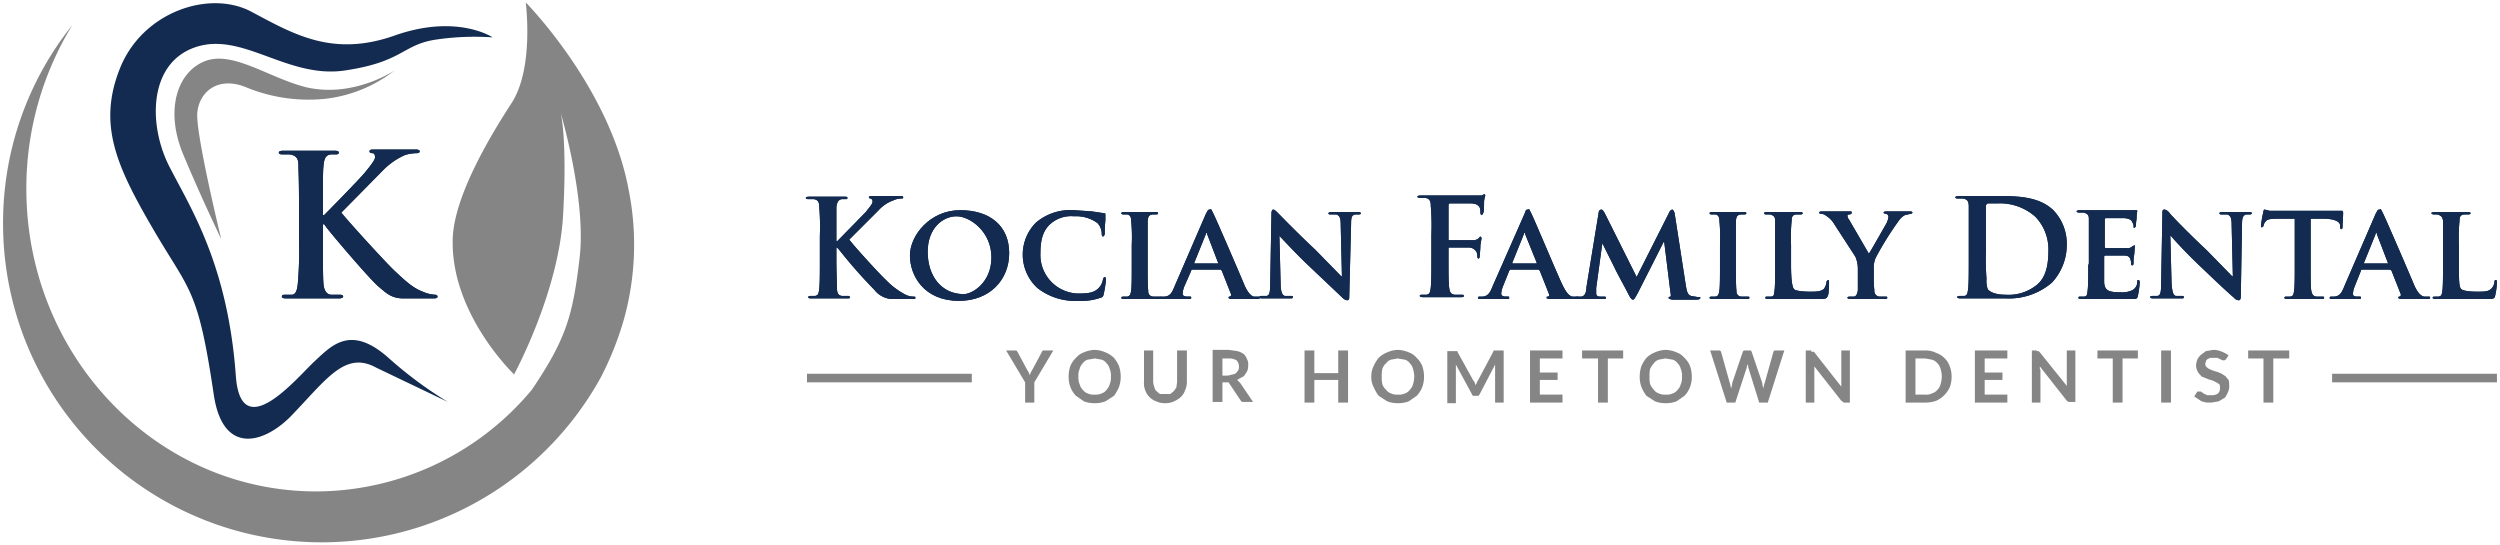 <?xml version="1.0" encoding="UTF-8"?> <svg xmlns="http://www.w3.org/2000/svg" viewBox="0 0 408 89" width="408px" height="89px"><g><path d="M98.1,61.5A52,52,0,0,1,.5,36.5,51.6,51.6,0,0,1,11.8,4.1,51,51,0,0,0,4.3,30.8c0,27.3,21.2,49.4,47.3,49.4A45.9,45.9,0,0,0,86.8,63.6c5.6-8.3,6.7-12.1,7.8-21.6s-3.1-23.6-3.1-23.6,1.1,4.1.4,16.7-8,26-8,26S73.3,51,73.9,38.6c.4-6.8,5.9-16.1,9.6-21.8S85.8.4,85.8.4,99.5,14.2,102.6,31a45.4,45.4,0,0,1-.8,21.2A51.9,51.9,0,0,1,98.1,61.5Z" fill="#868586" fill-rule="evenodd"></path><path d="M80.4,6.1s-5.8-3.9-16-.3S47.8,5.5,41,1.9s-17.7,0-21.4,9.2S19,27.1,25,37.4s7.3,9.5,9.9,27.1c1.5,9.8,8.1,7.9,12.5,3.5,5.9-6.1,8.9-10.8,14-8l11.7,5.6a65.9,65.9,0,0,1-9.7-7.2c-6.2-5.5-9.3-2-12.1.6S39.4,72.7,38.5,61.5C37.2,43.1,31,33.8,27.6,27.1S24.2,10.3,31.9,7.7s15,5.2,24.4,3.8,9.3-4.1,14.6-5A43.2,43.2,0,0,1,80.4,6.1Z" fill="#132b50" fill-rule="evenodd"></path><path d="M64.4,11.5s-6.8,4.6-14.6,2.7c-6.1-1.6-11.9-6-16.4-4.2s-6.5,8-3.5,15.2S36.1,39,36.1,39s-4.2-17.2-3.9-20.6,3.4-6.1,8.1-4.1a26.7,26.7,0,0,0,13,1.8A22.6,22.6,0,0,0,64.4,11.5Z" fill="#868586" fill-rule="evenodd"></path><path d="M380.6,62.4V61h26.9v1.4ZM131.7,61h26.9v1.4H131.7Z" fill="#868586" fill-rule="evenodd"></path><g><path d="M171.9,57.2h-1.7c-.1.1-.2.2-.2.3l-1.5,2.8-.3.5c0,.1-.1.3-.1.4a.8.8,0,0,1-.2-.4l-.3-.5-1.5-2.8-.2-.3h-1.7l3.1,5.2v3.3h1.5V62.4Z" fill="#868586"></path><path d="M182.6,59.7a5.7,5.7,0,0,0-.8-1.3,4.2,4.2,0,0,0-1.4-.9,4.7,4.7,0,0,0-1.7-.4,4.8,4.8,0,0,0-1.8.4,3,3,0,0,0-1.3.9,3.8,3.8,0,0,0-.9,1.3,5.2,5.2,0,0,0-.3,1.8,4.7,4.7,0,0,0,.3,1.7,4.2,4.2,0,0,0,.9,1.4l1.3.9a4.8,4.8,0,0,0,1.8.3,4.7,4.7,0,0,0,1.7-.3l1.4-.9a6.4,6.4,0,0,0,.8-1.4,4.7,4.7,0,0,0,.3-1.7A5.2,5.2,0,0,0,182.6,59.7Zm-1.5,3a1.9,1.9,0,0,1-.5.9,1.6,1.6,0,0,1-.8.6,2.2,2.2,0,0,1-1.1.2,2.3,2.3,0,0,1-1.2-.2,1.6,1.6,0,0,1-.8-.6,1.9,1.9,0,0,1-.5-.9,2.5,2.5,0,0,1-.2-1.2,2.7,2.7,0,0,1,.2-1.3,1.9,1.9,0,0,1,.5-.9,1.6,1.6,0,0,1,.8-.6l1.2-.2,1.1.2a1.6,1.6,0,0,1,.8.6,1.9,1.9,0,0,1,.5.9,2.7,2.7,0,0,1,.2,1.3A2.5,2.5,0,0,1,181.1,62.7Z" fill="#868586"></path><path d="M189.3,64.3l-.6-.5a1.1,1.1,0,0,1-.3-.6,2.9,2.9,0,0,1-.2-.9V57.2h-1.5v5.1a3.2,3.2,0,0,0,.2,1.4,3,3,0,0,0,1.8,1.8,3.3,3.3,0,0,0,1.5.3,3.2,3.2,0,0,0,1.4-.3,4.1,4.1,0,0,0,1.1-.7,2.6,2.6,0,0,0,.7-1.1,3.2,3.2,0,0,0,.3-1.4V57.2h-1.6v5.1c0,.3-.1.6-.1.9l-.4.6-.6.5h-1.7Z" fill="#868586"></path><path d="M200.1,62.4h.4l.2.3,1.8,2.7.2.2h1.8l-2.1-3.1-.5-.5.7-.4a1,1,0,0,0,.6-.5,2.5,2.5,0,0,0,.4-.7,2.2,2.2,0,0,0,.1-.8,1.6,1.6,0,0,0-.2-1,2.2,2.2,0,0,0-.5-.8,2.8,2.8,0,0,0-1.1-.5l-1.4-.2h-2.6v8.5h1.6V62.4Zm-.6-3.9h1a2.5,2.5,0,0,1,1.3.3,1.5,1.5,0,0,1,.4,1,1.3,1.3,0,0,1-.1.6l-.3.4a.9.9,0,0,1-.6.3l-.8.2h-.9Z" fill="#868586"></path><path d="M220,57.2h-1.6v3.7h-3.9V57.2h-1.6v8.5h1.6V62h3.9v3.7H220Z" fill="#868586"></path><path d="M232.1,59.7a3.8,3.8,0,0,0-.9-1.3,3,3,0,0,0-1.3-.9,4.8,4.8,0,0,0-1.8-.4,4.7,4.7,0,0,0-1.7.4,4.2,4.2,0,0,0-1.4.9,5.7,5.7,0,0,0-.8,1.3,3.7,3.7,0,0,0-.4,1.8,3.3,3.3,0,0,0,.4,1.7,6.4,6.4,0,0,0,.8,1.4l1.4.9a4.7,4.7,0,0,0,1.7.3,4.8,4.8,0,0,0,1.8-.3l1.3-.9a4.2,4.2,0,0,0,.9-1.4,4.7,4.7,0,0,0,.3-1.7A5.2,5.2,0,0,0,232.1,59.7Zm-1.5,3a1.9,1.9,0,0,1-.5.9,1.6,1.6,0,0,1-.8.6,2.3,2.3,0,0,1-1.2.2,2.2,2.2,0,0,1-1.1-.2,1.6,1.6,0,0,1-.8-.6,2,2,0,0,1-.6-.9,4.9,4.9,0,0,1-.1-1.2,5.3,5.3,0,0,1,.1-1.3,2,2,0,0,1,.6-.9,1.6,1.6,0,0,1,.8-.6l1.1-.2,1.2.2a1.6,1.6,0,0,1,.8.6,1.9,1.9,0,0,1,.5.9,4,4,0,0,1,0,2.5Z" fill="#868586"></path><path d="M240.5,62.2l-2.6-4.7c0-.1,0-.1-.1-.2h-1.6v8.5h1.4V59.5l2.6,4.8c0,.1.1.2.2.3h.9l.2-.3,2.5-4.8v6.2h1.4V57.2h-1.6c-.1.1-.1.1-.1.2l-2.5,4.7c-.1.1-.1.2-.2.4l-.2.4c0-.2-.1-.3-.1-.4l-.2-.4Z" fill="#868586"></path><path d="M249.7,57.2v8.5H255V64.4h-3.7V62h2.9V60.8h-2.9V58.5H255V57.2Z" fill="#868586"></path><path d="M258.2,57.2v1.3h2.6v7.2h1.6V58.5h2.5V57.2Z" fill="#868586"></path><path d="M275.8,59.7a3.8,3.8,0,0,0-.9-1.3,3,3,0,0,0-1.3-.9,4.8,4.8,0,0,0-1.8-.4,4.7,4.7,0,0,0-1.7.4,4.2,4.2,0,0,0-1.4.9,5.7,5.7,0,0,0-.8,1.3,5.2,5.2,0,0,0-.3,1.8,4.7,4.7,0,0,0,.3,1.7,6.4,6.4,0,0,0,.8,1.4l1.4.9a4.7,4.7,0,0,0,1.7.3,4.8,4.8,0,0,0,1.8-.3l1.3-.9a4.2,4.2,0,0,0,.9-1.4,4.7,4.7,0,0,0,.3-1.7A5.2,5.2,0,0,0,275.8,59.7Zm-1.5,3a1.9,1.9,0,0,1-.5.9,1.6,1.6,0,0,1-.8.6,2.3,2.3,0,0,1-1.2.2,2.2,2.2,0,0,1-1.1-.2,1.6,1.6,0,0,1-.8-.6,3.5,3.5,0,0,1-.6-.9,4.9,4.9,0,0,1-.1-1.2,5.3,5.3,0,0,1,.1-1.3,3.5,3.5,0,0,1,.6-.9,1.6,1.6,0,0,1,.8-.6l1.1-.2,1.2.2a1.6,1.6,0,0,1,.8.6,1.9,1.9,0,0,1,.5.9,2.7,2.7,0,0,1,.2,1.3A2.5,2.5,0,0,1,274.3,62.7Z" fill="#868586"></path><path d="M281.8,65.7h1.4l1.9-5.8v-.2a.4.4,0,0,0,.1-.3c0,.1.1.2.1.3v.2l1.8,5.8h1.4l2.7-8.5h-1.6c-.1.1-.2.2-.2.3l-1.4,5a.8.8,0,0,0-.1.4.9.9,0,0,0-.1.5,2.9,2.9,0,0,1-.2-.9l-1.7-5c0-.1-.1-.2-.2-.3h-1.1c-.1.1-.2.2-.2.3l-1.7,5a.9.9,0,0,1-.1.5.6.6,0,0,1-.1.4.6.6,0,0,0-.1-.4.9.9,0,0,0-.1-.5l-1.4-5c0-.1-.1-.2-.2-.3h-1.6Z" fill="#868586"></path><path d="M295.6,57.2h-.9v8.5h1.4V59.8l4.4,5.6.3.2c0,.1.1.1.3.1h.8V57.2h-1.4v5.9l-4.4-5.6a.1.1,0,0,0-.1-.1h-.4Z" fill="#868586"></path><path d="M318.2,59.8a3.4,3.4,0,0,0-.9-1.4,3.5,3.5,0,0,0-1.3-.8,3.7,3.7,0,0,0-1.8-.4H311v8.5h3.2a5.2,5.2,0,0,0,1.8-.3,4.4,4.4,0,0,0,2.2-2.2,4.7,4.7,0,0,0,.3-1.7A4.3,4.3,0,0,0,318.2,59.8Zm-1.5,2.9a1.9,1.9,0,0,1-.5.9,1.8,1.8,0,0,1-.9.6,2,2,0,0,1-1.1.2h-1.6V58.5h1.6l1.1.2a1.8,1.8,0,0,1,.9.6,1.9,1.9,0,0,1,.5.9,4,4,0,0,1,0,2.5Z" fill="#868586"></path><path d="M322.3,57.2v8.5h5.3V64.4h-3.7V62h2.9V60.8h-2.9V58.5h3.7V57.2Z" fill="#868586"></path><path d="M332.4,57.2h-.8v8.5H333V60.5a.4.4,0,0,0-.1-.3v-.4l4.4,5.6.3.2h1.1V57.2h-1.4v5.5c0,.2,0,.3.1.4l-4.5-5.6a497582,497582,0,0,0-.2-.2h-.3Z" fill="#868586"></path><path d="M342.3,57.2v1.3h2.5v7.2h1.6V58.5h2.5V57.2Z" fill="#868586"></path><path d="M354.3,57.2h-1.6v8.5h1.6Z" fill="#868586"></path><path d="M363.7,58a3.9,3.9,0,0,0-1.1-.6,3.2,3.2,0,0,0-1.4-.3l-1.2.2-.8.6a2.4,2.4,0,0,0-.6.8,2.9,2.9,0,0,0-.2.9,2,2,0,0,0,.2.9,1.8,1.8,0,0,0,.5.7.9.9,0,0,0,.6.4l.7.3.7.2.6.3.5.3a1.1,1.1,0,0,1,.1.6,1.2,1.2,0,0,1-.3.9,1.8,1.8,0,0,1-1.1.3h-.7l-.6-.3-.4-.3h-.6l-.5.8.6.4.6.4.8.2h.8l1.2-.2,1-.6a4.1,4.1,0,0,0,.5-.9,2,2,0,0,0,.2-1.1,2.8,2.8,0,0,0-.1-.9l-.5-.6-.6-.4-.7-.3-.7-.2-.7-.3-.4-.3a.8.8,0,0,1-.2-.5c0-.2.1-.3.1-.4s.1-.3.3-.4l.4-.2h1.2l.4.2.4.2h.4l.2-.2Z" fill="#868586"></path><path d="M366.9,57.2v1.3h2.5v7.2H371V58.5h2.6V57.2Z" fill="#868586"></path></g><g><path d="M136.5,38.5V33.8c.1-.8.3-1.2.9-1.3h.6c.2,0,.3,0,.3-.2s-.2-.2-.5-.2H132c-.3,0-.5.1-.5.2s.2.2.4.2h.9c.7.1.9.5.9,1.3a38.2,38.2,0,0,1,.1,4.7v3.9c0,2,0,3.8-.1,4.7s-.2,1.1-.7,1.2h-.8c-.2,0-.3.1-.3.2s.1.2.4.2h6c.3,0,.4,0,.4-.2a.2.2,0,0,0-.2-.2h-1.1c-.6-.1-.8-.5-.8-1.2s-.1-2.7-.1-4.7v-2h.1l.3.3a80.6,80.6,0,0,0,5.8,6.6,3.9,3.9,0,0,0,2.7,1.5h3.5c.4,0,.5,0,.5-.2a.2.2,0,0,0-.2-.2,2.9,2.9,0,0,1-1.4-.3,12.2,12.2,0,0,1-3.2-2.4c-.9-.8-5.2-5.5-6-6.6l4.8-4.8a5.9,5.9,0,0,1,2.4-1.6,3.1,3.1,0,0,1,1.3-.3c.2,0,.3,0,.3-.2s-.2-.2-.4-.2h-4.9c-.2,0-.3.1-.3.2s.1.2.3.2a.5.5,0,0,1,.3.5c0,.4-.5.9-1.1,1.7l-4.7,4.8h-.1Z" fill="#132b50"></path><path d="M156.5,49.1c5,0,8.2-3.4,8.2-7.8s-3.1-7-8-7-8.2,4.1-8.2,7.4S150.8,49.1,156.5,49.1Zm.8-1.1c-3.7,0-5.9-3-5.9-6.9s2.5-5.8,4.7-5.8,5.7,2.5,5.7,6.7S158.6,48,157.3,48Z" fill="#132b50"></path><path d="M176,49.1a9.5,9.5,0,0,0,3.6-.5.6.6,0,0,0,.5-.5,17.6,17.6,0,0,0,.4-2.5c0-.2-.1-.4-.2-.4s-.2.1-.3.4a2.5,2.5,0,0,1-.6,1.3c-.8.9-1.8,1-3.5,1a6.3,6.3,0,0,1-6.1-6.6c0-1.9.3-3.7,1.8-4.9a5.1,5.1,0,0,1,3.7-1.1,5.9,5.9,0,0,1,3.8,1.1,2.6,2.6,0,0,1,.7,1.8c0,.2.1.4.2.4s.3-.2.3-.5a17,17,0,0,1,.1-2.1V35c0-.1,0-.2-.2-.2l-2-.3-2.9-.2a8.7,8.7,0,0,0-6.2,2,7.4,7.4,0,0,0,.2,10.7A10,10,0,0,0,176,49.1Z" fill="#132b50"></path><path d="M184.7,43.3c0,1.9,0,3.4-.1,4.1s-.2.9-.6,1h-.7c-.2,0-.3.1-.3.2s.1.2.4.2h5.7c.2,0,.4,0,.4-.2s-.1-.2-.3-.2h-1a.8.8,0,0,1-.8-.9c-.1-.8-.1-2.3-.1-4.2V36c.1-.7.2-.9.8-1h.5c.2,0,.4,0,.4-.2s-.2-.2-.4-.2h-5.2c-.3,0-.4.1-.4.2s.1.2.3.2h.7c.4.1.6.4.6,1a27.7,27.7,0,0,1,.1,4Z" fill="#132b50"></path><path d="M199.2,44c.1,0,.1.1.2.2l1.5,3.8a.3.3,0,0,1-.2.4c-.2,0-.2.1-.2.2s.2.2.5.2h3.8c.7,0,.8,0,.8-.2a.2.2,0,0,0-.2-.2h-.8c-.3-.1-.9-.4-1.6-2.1s-4.5-10.5-5-11.5-.3-.6-.6-.6-.3.2-.6.7l-5.1,11.8c-.4,1-.7,1.6-1.6,1.7h-.6a.2.2,0,0,0-.2.2c0,.2.1.2.3.2h4.5c.2,0,.3,0,.3-.2s0-.2-.3-.2h-.3c-.6,0-.8-.2-.8-.5a4.1,4.1,0,0,1,.3-1.2l1.1-2.5a.2.2,0,0,1,.2-.2ZM195,43c-.1,0-.1,0-.1-.1l1.9-4.7c0-.1,0-.2.1-.2a.3.3,0,0,1,.1.2l1.8,4.7c.1.1,0,.1-.1.1Z" fill="#132b50"></path><path d="M208.8,38.5h0c.4.4,2.5,2.7,4.6,4.7l5.7,5.4a1.2,1.2,0,0,0,.8.4c.2,0,.3-.1.3-.6l.3-11.9c0-1,.1-1.4.7-1.5h.6c.2,0,.3-.1.3-.2s-.2-.2-.4-.2h-4.4c-.3,0-.5.1-.5.2s0,.2.3.2h1c.5.2.7.5.7,1.7l.2,8.4h-.1l-4.2-4.3c-2.9-2.7-5.8-5.7-6.1-6s-.6-.6-.8-.6-.3.3-.3.6L207.3,46c0,1.7-.1,2.2-.6,2.3h-.9c-.2,0-.3.1-.3.2s.2.2.4.2h4.7c.2,0,.4,0,.4-.2s-.1-.2-.3-.2h-1c-.4-.1-.7-.6-.7-2.1Z" fill="#132b50"></path><path d="M236.4,40.6c0-.2,0-.2.1-.2h3.3a1.4,1.4,0,0,1,1.2.8,2.3,2.3,0,0,1,.1.7c0,.2.1.3.2.3s.2-.2.2-.4.1-1.2.1-1.6.2-1.2.2-1.4l-.2-.2c-.1,0-.1.1-.2.2a1.3,1.3,0,0,1-1,.4h-3.9c-.1,0-.1-.1-.1-.2V33.5c0-.2.1-.3.2-.3H240c.9,0,1.3.3,1.5.7a2.5,2.5,0,0,1,.1.8c0,.2.1.4.2.4s.2-.2.3-.4.1-1.5.1-1.8a5.6,5.6,0,0,1,.2-1,.2.2,0,0,0-.2-.2l-.4.2h-9.9c-.4,0-.6.1-.6.2s.2.2.4.2h.9c.7.1.9.5.9,1.3a38.2,38.2,0,0,1,.1,4.7v3.9c0,2.1,0,3.8-.1,4.7s-.2,1.1-.7,1.2H232c-.2,0-.3.1-.3.2s.2.2.5.2h6.2c.3,0,.5,0,.5-.2s-.1-.2-.4-.2h-1.1c-.7-.1-.8-.5-.9-1.2s-.1-2.6-.1-4.7Z" fill="#132b50"></path><path d="M251.1,44l.2.2,1.5,3.8c.1.2,0,.4-.2.4s-.2.1-.2.2.2.2.6.2h3.7c.8,0,.9,0,.9-.2s-.1-.2-.3-.2h-.7c-.4-.1-.9-.4-1.7-2.1s-4.5-10.5-5-11.5-.3-.6-.6-.6-.3.2-.5.7l-5.2,11.8c-.4,1-.7,1.6-1.6,1.7h-.6a.2.2,0,0,0-.2.2c0,.2.1.2.4.2H246c.2,0,.3,0,.3-.2s0-.2-.3-.2h-.2c-.6,0-.8-.2-.8-.5a4.1,4.1,0,0,1,.3-1.2l1-2.5c.1-.1.1-.2.2-.2Zm-4.2-1c-.1,0-.1,0-.1-.1l1.9-4.7a.3.3,0,0,1,.1-.2c.1,0,.1.1.1.2l1.9,4.7c0,.1,0,.1-.1.1Z" fill="#132b50"></path><path d="M258.9,46.9c0,.7-.2,1.4-.8,1.5h-.6c-.2,0-.3.1-.3.2s.2.2.4.2h4c.3,0,.5,0,.5-.2s-.2-.2-.4-.2h-.6c-.4,0-.6-.2-.6-.5v-.9l1-7.3h0l2,4c.2.5,1.8,3.4,2.2,4.2s.6,1,.8,1,.3-.2.8-1.1l4.2-8.3h.1l1,8.1c.1.6.1.8,0,.8s-.3.1-.3.2.1.2.6.3H277c.2,0,.5-.1.5-.3s-.2-.1-.3-.1l-1.2-.2c-.6-.2-.7-.7-.9-1.9l-1.8-11.6c-.1-.4-.3-.6-.4-.6s-.4.2-.5.5l-5.3,10.5-5.2-10.4c-.3-.5-.4-.6-.6-.6a.5.5,0,0,0-.4.5Z" fill="#132b50"></path><path d="M280.7,43.3c0,1.9,0,3.4-.1,4.1s-.2.9-.6,1h-.7c-.2,0-.3.1-.3.2s.1.2.4.2h5.7c.2,0,.4,0,.4-.2s-.1-.2-.3-.2h-1a.8.8,0,0,1-.8-.9c-.1-.8-.1-2.3-.1-4.2V36c.1-.7.2-.9.8-1h.5c.2,0,.4,0,.4-.2s-.2-.2-.4-.2h-5.2c-.3,0-.4.1-.4.2s.1.2.3.2h.7c.4.1.6.4.6,1a27.7,27.7,0,0,1,.1,4Z" fill="#132b50"></path><path d="M292.3,40a27.7,27.7,0,0,1,.1-4c0-.7.2-.9.7-1h.8c.2,0,.3-.1.3-.2s-.1-.2-.4-.2h-5.5c-.3,0-.4.1-.4.2s.1.2.3.2h.7c.6.2.8.4.8,1v7.3c0,1.8,0,3.3-.1,4.1s-.1.9-.5,1h-.7c-.3,0-.3.1-.3.2s.1.2.3.2H297c1,0,1.1-.1,1.3-.5s.2-2,.2-2.2,0-.4-.1-.4-.2.1-.3.2a2.5,2.5,0,0,1-.4,1.2c-.5.5-1.3.5-2.3.5s-2.3-.1-2.6-.4-.5-1.5-.5-4Z" fill="#132b50"></path><path d="M303.2,45.5v1.9c-.1.5-.2.9-.6,1h-.7c-.3,0-.4.1-.4.2s.2.2.5.2h5.6c.2,0,.4,0,.4-.2s-.1-.2-.3-.2h-1a.9.9,0,0,1-.8-1,15.8,15.8,0,0,1-.1-1.9V44a4.2,4.2,0,0,1,.3-1.9,50.7,50.7,0,0,1,3.8-6.1,2.7,2.7,0,0,1,1-.9l.9-.2c.2,0,.3-.1.3-.2s-.1-.2-.3-.2h-4c-.2,0-.4.1-.4.2s.2.2.4.2a.5.5,0,0,1,.4.5,3.3,3.3,0,0,1-.3,1c-.3.5-2.6,4.6-2.9,5l-3.2-5.5a1.3,1.3,0,0,1-.3-.7c0-.1.1-.2.3-.2s.4-.1.4-.3-.1-.2-.3-.2h-4.6c-.3,0-.4.1-.4.2s.1.2.3.2a1.3,1.3,0,0,1,.8.3,3.9,3.9,0,0,1,1.3,1.3l3.5,5.4a5,5,0,0,1,.4,2Z" fill="#132b50"></path><path d="M321.3,42.4c0,2,0,3.8-.1,4.7s-.2,1.1-.6,1.2h-.8c-.3,0-.4.1-.4.2s.2.2.5.2h7.5a10.7,10.7,0,0,0,7.5-2.6,9.1,9.1,0,0,0,2.4-6.2,7.9,7.9,0,0,0-2.2-5.6C332.7,32,329,32,326.2,32h-6.6c-.3,0-.5.1-.5.2s.1.2.4.2h.8c.8.1,1,.5,1,1.3v8.6Zm2.8-4.3V33.7a.5.5,0,0,1,.3-.5h1.5a8.7,8.7,0,0,1,6.3,2.2,7.7,7.7,0,0,1,2.1,5.5c0,2.3-.4,4.4-1.9,5.6a7.3,7.3,0,0,1-5.1,1.6c-1.7,0-2.6-.5-2.9-.9a4.2,4.2,0,0,1-.2-1.7,41.6,41.6,0,0,1-.1-4.5Z" fill="#132b50"></path><path d="M340.8,43.3c0,1.8,0,3.3-.1,4.1s-.1.9-.5,1h-.7c-.3,0-.3.1-.3.2s.1.2.3.2h8.4c.7,0,.9,0,1-.5a15.2,15.2,0,0,0,.3-2.1c0-.2,0-.5-.2-.5s-.2.1-.2.3a1.5,1.5,0,0,1-.9,1.4,3.8,3.8,0,0,1-1.8.3c-2,0-2.6-.3-2.7-1.6V41.9a.2.2,0,0,1,.2-.2h3c.8,0,1,.3,1.1.7a2,2,0,0,1,.1.7c0,.1,0,.2.2.2s.2-.3.2-.5a5.7,5.7,0,0,1,.1-1.2c.1-1,.1-1.3.1-1.4v-.2l-.4.2a1.1,1.1,0,0,1-.9.3h-3.4a.2.2,0,0,1-.2-.2V35.8a.2.2,0,0,1,.2-.2h3c1,.1,1.2.4,1.3.7a1.1,1.1,0,0,1,.2.7c0,.1,0,.2.1.2s.2-.2.3-.3a4.9,4.9,0,0,1,.1-1.2,5.5,5.5,0,0,1,.1-1.2c0-.1,0-.2-.1-.2h-9.3c-.3,0-.5.1-.5.2s.2.2.4.2h.8c.6.2.8.4.8,1v7.3Z" fill="#132b50"></path><path d="M354.2,38.5h.1c.3.4,2.4,2.7,4.5,4.7s4.5,4.3,5.8,5.4a1,1,0,0,0,.8.4c.1,0,.3-.1.3-.6l.2-11.9c0-1,.2-1.4.7-1.5h.6c.2,0,.3-.1.3-.2s-.1-.2-.4-.2h-4.4c-.3,0-.5.1-.5.2s.1.2.3.2h1c.5.2.7.5.7,1.7l.2,8.4h-.1l-4.2-4.3c-2.9-2.7-5.8-5.7-6-6s-.6-.6-.9-.6-.3.3-.3.6L352.7,46c0,1.7-.1,2.2-.6,2.3h-.9c-.2,0-.3.1-.3.2s.2.2.4.2H356c.3,0,.4,0,.4-.2s-.1-.2-.3-.2h-1c-.4-.1-.6-.6-.7-2.1Z" fill="#132b50"></path><path d="M374.5,43.3c0,1.8,0,3.3-.1,4.1s-.2.9-.6,1h-.7c-.2,0-.3.1-.3.2s.2.2.4.2h5.7c.2,0,.4,0,.4-.2s-.1-.2-.3-.2h-1c-.6-.1-.7-.5-.8-1s-.1-2.3-.1-4.1V35.7h2.5c1.7.1,2.3.6,2.3,1.1V37c0,.3.1.4.2.4s.2-.1.2-.3.1-1.9.1-2.3-.1-.4-.2-.4H370.4l-.8-.2c-.1,0-.2.1-.2.3a15.7,15.7,0,0,0-.4,2.3c0,.2,0,.3.1.3s.2-.1.3-.2a1.3,1.3,0,0,1,.3-.7c.3-.4.7-.5,1.9-.5h2.9Z" fill="#132b50"></path><path d="M390.1,44l.2.2,1.5,3.8a.3.3,0,0,1-.2.4c-.2,0-.2.1-.2.2s.2.2.5.2h3.8c.7,0,.9,0,.9-.2s-.1-.2-.3-.2h-.7c-.4-.1-1-.4-1.7-2.1s-4.5-10.5-5-11.5-.3-.6-.6-.6-.3.2-.6.7l-5.1,11.8c-.4,1-.7,1.6-1.6,1.7h-.6a.2.2,0,0,0-.2.2c0,.2.1.2.4.2H385c.2,0,.3,0,.3-.2s0-.2-.3-.2h-.3c-.6,0-.7-.2-.7-.5a4.1,4.1,0,0,1,.3-1.2l1-2.5a.2.2,0,0,1,.2-.2Zm-4.2-1c-.1,0-.1,0-.1-.1l1.9-4.7c0-.1,0-.2.1-.2s.1.1.1.2l1.8,4.7c.1.1,0,.1,0,.1Z" fill="#132b50"></path><path d="M401.3,40a27.7,27.7,0,0,1,.1-4c0-.7.2-.9.7-1h.7c.3,0,.4-.1.4-.2s-.1-.2-.4-.2h-5.5c-.3,0-.5.1-.5.2s.2.2.4.2h.6c.6.2.8.4.9,1v7.3c0,1.8,0,3.3-.1,4.1s-.2.9-.6,1h-.7c-.2,0-.3.1-.3.2s.2.2.4.2H406c1,0,1.1-.1,1.2-.5a11.2,11.2,0,0,0,.3-2.2c0-.2,0-.4-.2-.4a.2.2,0,0,0-.2.2,1.8,1.8,0,0,1-.5,1.2c-.5.5-1.2.5-2.3.5s-2.2-.1-2.6-.4-.4-1.5-.4-4Z" fill="#132b50"></path><path d="M136.5,38.5V33.8c.1-.8.3-1.2.9-1.3h.6c.2,0,.3,0,.3-.2s-.2-.2-.5-.2H132c-.3,0-.5.1-.5.2s.2.2.4.2h.9c.7.1.9.5.9,1.3a38.2,38.2,0,0,1,.1,4.7v3.9c0,2,0,3.8-.1,4.7s-.2,1.1-.7,1.2h-.8c-.2,0-.3.1-.3.2s.1.2.4.2h6c.3,0,.4,0,.4-.2a.2.2,0,0,0-.2-.2h-1.1c-.6-.1-.8-.5-.8-1.2s-.1-2.7-.1-4.7v-2h.1l.3.3a80.6,80.6,0,0,0,5.8,6.6,3.9,3.9,0,0,0,2.7,1.5h3.5c.4,0,.5,0,.5-.2a.2.2,0,0,0-.2-.2,2.9,2.9,0,0,1-1.4-.3,12.2,12.2,0,0,1-3.2-2.4c-.9-.8-5.2-5.5-6-6.6l4.8-4.8a5.9,5.9,0,0,1,2.4-1.6,3.1,3.1,0,0,1,1.3-.3c.2,0,.3,0,.3-.2s-.2-.2-.4-.2h-4.9c-.2,0-.3.1-.3.2s.1.2.3.2a.5.5,0,0,1,.3.5c0,.4-.5.9-1.1,1.7l-4.7,4.8h-.1Z" fill="#132b50"></path><path d="M156.5,49.1c5,0,8.2-3.4,8.2-7.8s-3.1-7-8-7-8.2,4.1-8.2,7.4S150.8,49.1,156.5,49.1Zm.8-1.1c-3.7,0-5.9-3-5.9-6.9s2.5-5.8,4.7-5.8,5.7,2.5,5.7,6.7S158.6,48,157.3,48Z" fill="#132b50"></path><path d="M176,49.1a9.5,9.5,0,0,0,3.6-.5.6.6,0,0,0,.5-.5,17.6,17.6,0,0,0,.4-2.5c0-.2-.1-.4-.2-.4s-.2.1-.3.4a2.5,2.5,0,0,1-.6,1.3c-.8.9-1.8,1-3.5,1a6.3,6.3,0,0,1-6.1-6.6c0-1.9.3-3.7,1.8-4.9a5.1,5.1,0,0,1,3.7-1.1,5.9,5.9,0,0,1,3.8,1.1,2.6,2.6,0,0,1,.7,1.8c0,.2.1.4.2.4s.3-.2.3-.5a17,17,0,0,1,.1-2.1V35c0-.1,0-.2-.2-.2l-2-.3-2.9-.2a8.7,8.7,0,0,0-6.2,2,7.4,7.4,0,0,0,.2,10.7A10,10,0,0,0,176,49.1Z" fill="#132b50"></path><path d="M184.7,43.3c0,1.9,0,3.4-.1,4.1s-.2.9-.6,1h-.7c-.2,0-.3.1-.3.2s.1.2.4.2h5.7c.2,0,.4,0,.4-.2s-.1-.2-.3-.2h-1a.8.8,0,0,1-.8-.9c-.1-.8-.1-2.3-.1-4.2V36c.1-.7.2-.9.8-1h.5c.2,0,.4,0,.4-.2s-.2-.2-.4-.2h-5.2c-.3,0-.4.1-.4.2s.1.2.3.2h.7c.4.1.6.4.6,1a27.7,27.7,0,0,1,.1,4Z" fill="#132b50"></path><path d="M199.2,44c.1,0,.1.1.2.2l1.5,3.8a.3.3,0,0,1-.2.4c-.2,0-.2.1-.2.2s.2.2.5.2h3.8c.7,0,.8,0,.8-.2a.2.2,0,0,0-.2-.2h-.8c-.3-.1-.9-.4-1.6-2.1s-4.5-10.5-5-11.5-.3-.6-.6-.6-.3.2-.6.7l-5.1,11.8c-.4,1-.7,1.6-1.6,1.7h-.6a.2.2,0,0,0-.2.2c0,.2.1.2.3.2h4.5c.2,0,.3,0,.3-.2s0-.2-.3-.2h-.3c-.6,0-.8-.2-.8-.5a4.1,4.1,0,0,1,.3-1.2l1.1-2.5a.2.2,0,0,1,.2-.2ZM195,43c-.1,0-.1,0-.1-.1l1.9-4.7c0-.1,0-.2.1-.2a.3.3,0,0,1,.1.2l1.8,4.7c.1.1,0,.1-.1.1Z" fill="#132b50"></path><path d="M208.8,38.5h0c.4.4,2.5,2.7,4.6,4.7l5.7,5.4a1.2,1.2,0,0,0,.8.4c.2,0,.3-.1.3-.6l.3-11.9c0-1,.1-1.4.7-1.5h.6c.2,0,.3-.1.3-.2s-.2-.2-.4-.2h-4.4c-.3,0-.5.1-.5.2s0,.2.3.2h1c.5.2.7.5.7,1.7l.2,8.4h-.1l-4.2-4.3c-2.9-2.7-5.8-5.7-6.1-6s-.6-.6-.8-.6-.3.3-.3.6L207.3,46c0,1.7-.1,2.2-.6,2.3h-.9c-.2,0-.3.1-.3.2s.2.2.4.2h4.7c.2,0,.4,0,.4-.2s-.1-.2-.3-.2h-1c-.4-.1-.7-.6-.7-2.1Z" fill="#132b50"></path><path d="M236.4,40.6c0-.2,0-.2.1-.2h3.3a1.4,1.4,0,0,1,1.2.8,2.3,2.3,0,0,1,.1.7c0,.2.1.3.2.3s.2-.2.2-.4.1-1.2.1-1.6.2-1.2.2-1.4l-.2-.2c-.1,0-.1.1-.2.2a1.3,1.3,0,0,1-1,.4h-3.9c-.1,0-.1-.1-.1-.2V33.5c0-.2.1-.3.2-.3H240c.9,0,1.3.3,1.5.7a2.5,2.5,0,0,1,.1.8c0,.2.1.4.2.4s.2-.2.3-.4.1-1.5.1-1.8a5.6,5.6,0,0,1,.2-1,.2.2,0,0,0-.2-.2l-.4.2h-9.9c-.4,0-.6.1-.6.2s.2.2.4.2h.9c.7.1.9.5.9,1.3a38.2,38.2,0,0,1,.1,4.7v3.9c0,2.1,0,3.8-.1,4.7s-.2,1.1-.7,1.2H232c-.2,0-.3.1-.3.2s.2.2.5.2h6.2c.3,0,.5,0,.5-.2s-.1-.2-.4-.2h-1.1c-.7-.1-.8-.5-.9-1.2s-.1-2.6-.1-4.7Z" fill="#132b50"></path><path d="M251.1,44l.2.2,1.5,3.8c.1.2,0,.4-.2.4s-.2.1-.2.2.2.2.6.2h3.7c.8,0,.9,0,.9-.2s-.1-.2-.3-.2h-.7c-.4-.1-.9-.4-1.7-2.1s-4.5-10.5-5-11.5-.3-.6-.6-.6-.3.2-.5.7l-5.2,11.8c-.4,1-.7,1.6-1.6,1.7h-.6a.2.2,0,0,0-.2.2c0,.2.1.2.4.2H246c.2,0,.3,0,.3-.2s0-.2-.3-.2h-.2c-.6,0-.8-.2-.8-.5a4.1,4.1,0,0,1,.3-1.2l1-2.5c.1-.1.1-.2.2-.2Zm-4.2-1c-.1,0-.1,0-.1-.1l1.9-4.7a.3.3,0,0,1,.1-.2c.1,0,.1.1.1.2l1.9,4.7c0,.1,0,.1-.1.1Z" fill="#132b50"></path><path d="M258.9,46.9c0,.7-.2,1.4-.8,1.5h-.6c-.2,0-.3.1-.3.2s.2.2.4.2h4c.3,0,.5,0,.5-.2s-.2-.2-.4-.2h-.6c-.4,0-.6-.2-.6-.5v-.9l1-7.3h0l2,4c.2.5,1.8,3.4,2.2,4.2s.6,1,.8,1,.3-.2.8-1.1l4.2-8.3h.1l1,8.1c.1.6.1.8,0,.8s-.3.1-.3.2.1.2.6.3H277c.2,0,.5-.1.5-.3s-.2-.1-.3-.1l-1.2-.2c-.6-.2-.7-.7-.9-1.9l-1.8-11.6c-.1-.4-.3-.6-.4-.6s-.4.2-.5.5l-5.3,10.5-5.2-10.4c-.3-.5-.4-.6-.6-.6a.5.5,0,0,0-.4.5Z" fill="#132b50"></path><path d="M280.7,43.3c0,1.9,0,3.4-.1,4.1s-.2.9-.6,1h-.7c-.2,0-.3.1-.3.2s.1.2.4.2h5.7c.2,0,.4,0,.4-.2s-.1-.2-.3-.2h-1a.8.8,0,0,1-.8-.9c-.1-.8-.1-2.3-.1-4.2V36c.1-.7.2-.9.8-1h.5c.2,0,.4,0,.4-.2s-.2-.2-.4-.2h-5.2c-.3,0-.4.1-.4.2s.1.2.3.2h.7c.4.1.6.4.6,1a27.7,27.7,0,0,1,.1,4Z" fill="#132b50"></path><path d="M292.3,40a27.7,27.7,0,0,1,.1-4c0-.7.2-.9.7-1h.8c.2,0,.3-.1.3-.2s-.1-.2-.4-.2h-5.5c-.3,0-.4.1-.4.2s.1.2.3.2h.7c.6.2.8.4.8,1v7.3c0,1.8,0,3.3-.1,4.1s-.1.9-.5,1h-.7c-.3,0-.3.1-.3.2s.1.2.3.2H297c1,0,1.1-.1,1.3-.5s.2-2,.2-2.2,0-.4-.1-.4-.2.1-.3.2a2.5,2.5,0,0,1-.4,1.2c-.5.5-1.3.5-2.3.5s-2.3-.1-2.6-.4-.5-1.5-.5-4Z" fill="#132b50"></path><path d="M303.2,45.5v1.9c-.1.5-.2.9-.6,1h-.7c-.3,0-.4.1-.4.2s.2.2.5.2h5.6c.2,0,.4,0,.4-.2s-.1-.2-.3-.2h-1a.9.9,0,0,1-.8-1,15.8,15.8,0,0,1-.1-1.9V44a4.2,4.2,0,0,1,.3-1.9,50.7,50.7,0,0,1,3.8-6.1,2.7,2.7,0,0,1,1-.9l.9-.2c.2,0,.3-.1.3-.2s-.1-.2-.3-.2h-4c-.2,0-.4.1-.4.2s.2.2.4.2a.5.5,0,0,1,.4.5,3.3,3.3,0,0,1-.3,1c-.3.5-2.6,4.6-2.9,5l-3.2-5.5a1.3,1.3,0,0,1-.3-.7c0-.1.1-.2.3-.2s.4-.1.4-.3-.1-.2-.3-.2h-4.6c-.3,0-.4.1-.4.2s.1.2.3.2a1.3,1.3,0,0,1,.8.3,3.9,3.9,0,0,1,1.3,1.3l3.5,5.4a5,5,0,0,1,.4,2Z" fill="#132b50"></path><path d="M321.3,42.4c0,2,0,3.8-.1,4.7s-.2,1.1-.6,1.2h-.8c-.3,0-.4.1-.4.2s.2.2.5.2h7.5a10.7,10.7,0,0,0,7.5-2.6,9.1,9.1,0,0,0,2.4-6.2,7.9,7.9,0,0,0-2.2-5.6C332.7,32,329,32,326.2,32h-6.6c-.3,0-.5.1-.5.2s.1.2.4.2h.8c.8.1,1,.5,1,1.3v8.6Zm2.8-4.3V33.7a.5.5,0,0,1,.3-.5h1.5a8.7,8.7,0,0,1,6.3,2.2,7.7,7.7,0,0,1,2.1,5.5c0,2.3-.4,4.4-1.9,5.6a7.3,7.3,0,0,1-5.1,1.6c-1.7,0-2.6-.5-2.9-.9a4.2,4.2,0,0,1-.2-1.7,41.6,41.6,0,0,1-.1-4.5Z" fill="#132b50"></path><path d="M340.8,43.3c0,1.8,0,3.3-.1,4.1s-.1.9-.5,1h-.7c-.3,0-.3.1-.3.2s.1.2.3.2h8.4c.7,0,.9,0,1-.5a15.2,15.2,0,0,0,.3-2.1c0-.2,0-.5-.2-.5s-.2.1-.2.3a1.5,1.5,0,0,1-.9,1.4,3.8,3.8,0,0,1-1.8.3c-2,0-2.6-.3-2.7-1.6V41.9a.2.2,0,0,1,.2-.2h3c.8,0,1,.3,1.1.7a2,2,0,0,1,.1.7c0,.1,0,.2.2.2s.2-.3.2-.5a5.7,5.7,0,0,1,.1-1.2c.1-1,.1-1.3.1-1.4v-.2l-.4.2a1.1,1.1,0,0,1-.9.3h-3.4a.2.2,0,0,1-.2-.2V35.8a.2.2,0,0,1,.2-.2h3c1,.1,1.2.4,1.3.7a1.1,1.1,0,0,1,.2.7c0,.1,0,.2.1.2s.2-.2.3-.3a4.9,4.9,0,0,1,.1-1.2,5.5,5.5,0,0,1,.1-1.2c0-.1,0-.2-.1-.2h-9.3c-.3,0-.5.1-.5.2s.2.2.4.2h.8c.6.2.8.4.8,1v7.3Z" fill="#132b50"></path><path d="M354.2,38.5h.1c.3.4,2.4,2.7,4.5,4.7s4.5,4.3,5.8,5.4a1,1,0,0,0,.8.4c.1,0,.3-.1.3-.6l.2-11.9c0-1,.2-1.4.7-1.5h.6c.2,0,.3-.1.3-.2s-.1-.2-.4-.2h-4.4c-.3,0-.5.1-.5.2s.1.2.3.2h1c.5.2.7.5.7,1.7l.2,8.4h-.1l-4.2-4.3c-2.9-2.7-5.8-5.7-6-6s-.6-.6-.9-.6-.3.3-.3.6L352.7,46c0,1.7-.1,2.2-.6,2.3h-.9c-.2,0-.3.1-.3.2s.2.2.4.2H356c.3,0,.4,0,.4-.2s-.1-.2-.3-.2h-1c-.4-.1-.6-.6-.7-2.1Z" fill="#132b50"></path><path d="M374.5,43.3c0,1.8,0,3.3-.1,4.1s-.2.9-.6,1h-.7c-.2,0-.3.1-.3.2s.2.2.4.2h5.7c.2,0,.4,0,.4-.2s-.1-.2-.3-.2h-1c-.6-.1-.7-.5-.8-1s-.1-2.3-.1-4.1V35.7h2.5c1.7.1,2.3.6,2.3,1.1V37c0,.3.1.4.2.4s.2-.1.2-.3.1-1.9.1-2.3-.1-.4-.2-.4H370.4l-.8-.2c-.1,0-.2.1-.2.3a15.7,15.7,0,0,0-.4,2.3c0,.2,0,.3.1.3s.2-.1.3-.2a1.3,1.3,0,0,1,.3-.7c.3-.4.7-.5,1.9-.5h2.9Z" fill="#132b50"></path><path d="M390.1,44l.2.2,1.5,3.8a.3.3,0,0,1-.2.4c-.2,0-.2.1-.2.2s.2.2.5.2h3.8c.7,0,.9,0,.9-.2s-.1-.2-.3-.2h-.7c-.4-.1-1-.4-1.7-2.1s-4.5-10.5-5-11.5-.3-.6-.6-.6-.3.2-.6.7l-5.1,11.8c-.4,1-.7,1.6-1.6,1.7h-.6a.2.2,0,0,0-.2.2c0,.2.1.2.4.2H385c.2,0,.3,0,.3-.2s0-.2-.3-.2h-.3c-.6,0-.7-.2-.7-.5a4.1,4.1,0,0,1,.3-1.2l1-2.5a.2.2,0,0,1,.2-.2Zm-4.2-1c-.1,0-.1,0-.1-.1l1.9-4.7c0-.1,0-.2.1-.2s.1.1.1.2l1.8,4.7c.1.1,0,.1,0,.1Z" fill="#132b50"></path><path d="M401.3,40a27.7,27.7,0,0,1,.1-4c0-.7.2-.9.7-1h.7c.3,0,.4-.1.4-.2s-.1-.2-.4-.2h-5.5c-.3,0-.5.1-.5.2s.2.2.4.2h.6c.6.2.8.4.9,1v7.3c0,1.8,0,3.3-.1,4.1s-.2.9-.6,1h-.7c-.2,0-.3.1-.3.2s.2.2.4.2H406c1,0,1.1-.1,1.2-.5a11.2,11.2,0,0,0,.3-2.2c0-.2,0-.4-.2-.4a.2.2,0,0,0-.2.2,1.8,1.8,0,0,1-.5,1.2c-.5.5-1.2.5-2.3.5s-2.2-.1-2.6-.4-.4-1.5-.4-4Z" fill="#132b50"></path></g><g><path d="M52.7,33.8c0-4.9,0-5.8.1-6.8s.3-1.7,1.2-1.8h.9c.2,0,.4-.1.4-.3s-.2-.3-.7-.3H46.2c-.4,0-.7.1-.7.3s.2.3.6.3h1.2c1.1.2,1.4.7,1.4,1.8s.1,1.9.1,6.8v5.7a60.6,60.6,0,0,1-.2,6.8c-.1,1-.3,1.7-.9,1.8H46.5c-.4,0-.5.1-.5.3s.2.3.7.3h8.6c.4,0,.7-.1.7-.3s-.2-.3-.5-.3H54c-.8-.1-1.1-.8-1.2-1.7s-.1-4-.1-6.9V36.6h.2l.3.4c.7,1,7,8.4,8.5,9.7s2.2,1.9,3.9,2h5.1c.6,0,.7-.1.7-.3s-.2-.3-.4-.3a5.5,5.5,0,0,1-2-.5c-1.7-.6-3.2-2.1-4.6-3.4s-7.5-8-8.7-9.5l6.9-7a11.5,11.5,0,0,1,3.5-2.4,6.8,6.8,0,0,1,1.9-.3c.3,0,.5-.1.5-.3s-.3-.3-.6-.3H60.8c-.3,0-.5.1-.5.3s.2.3.5.3.4.3.4.7-.7,1.3-1.6,2.4-5.6,5.9-6.7,7h-.2Z" fill="#132b50"></path><path d="M52.7,33.8c0-4.9,0-5.8.1-6.8s.3-1.7,1.2-1.8h.9c.2,0,.4-.1.4-.3s-.2-.3-.7-.3H46.2c-.4,0-.7.1-.7.3s.2.3.6.3h1.2c1.1.2,1.4.7,1.4,1.8s.1,1.9.1,6.8v5.7a60.6,60.6,0,0,1-.2,6.8c-.1,1-.3,1.7-.9,1.8H46.5c-.4,0-.5.1-.5.3s.2.3.7.3h8.6c.4,0,.7-.1.7-.3s-.2-.3-.5-.3H54c-.8-.1-1.1-.8-1.2-1.7s-.1-4-.1-6.9V36.6h.2l.3.4c.7,1,7,8.4,8.5,9.7s2.2,1.9,3.9,2h5.1c.6,0,.7-.1.7-.3s-.2-.3-.4-.3a5.5,5.5,0,0,1-2-.5c-1.7-.6-3.2-2.1-4.6-3.4s-7.5-8-8.7-9.5l6.9-7a11.5,11.5,0,0,1,3.5-2.4,6.8,6.8,0,0,1,1.9-.3c.3,0,.5-.1.5-.3s-.3-.3-.6-.3H60.8c-.3,0-.5.1-.5.3s.2.3.5.3.4.3.4.7-.7,1.3-1.6,2.4-5.6,5.9-6.7,7h-.2Z" fill="#132b50"></path></g></g></svg> 
